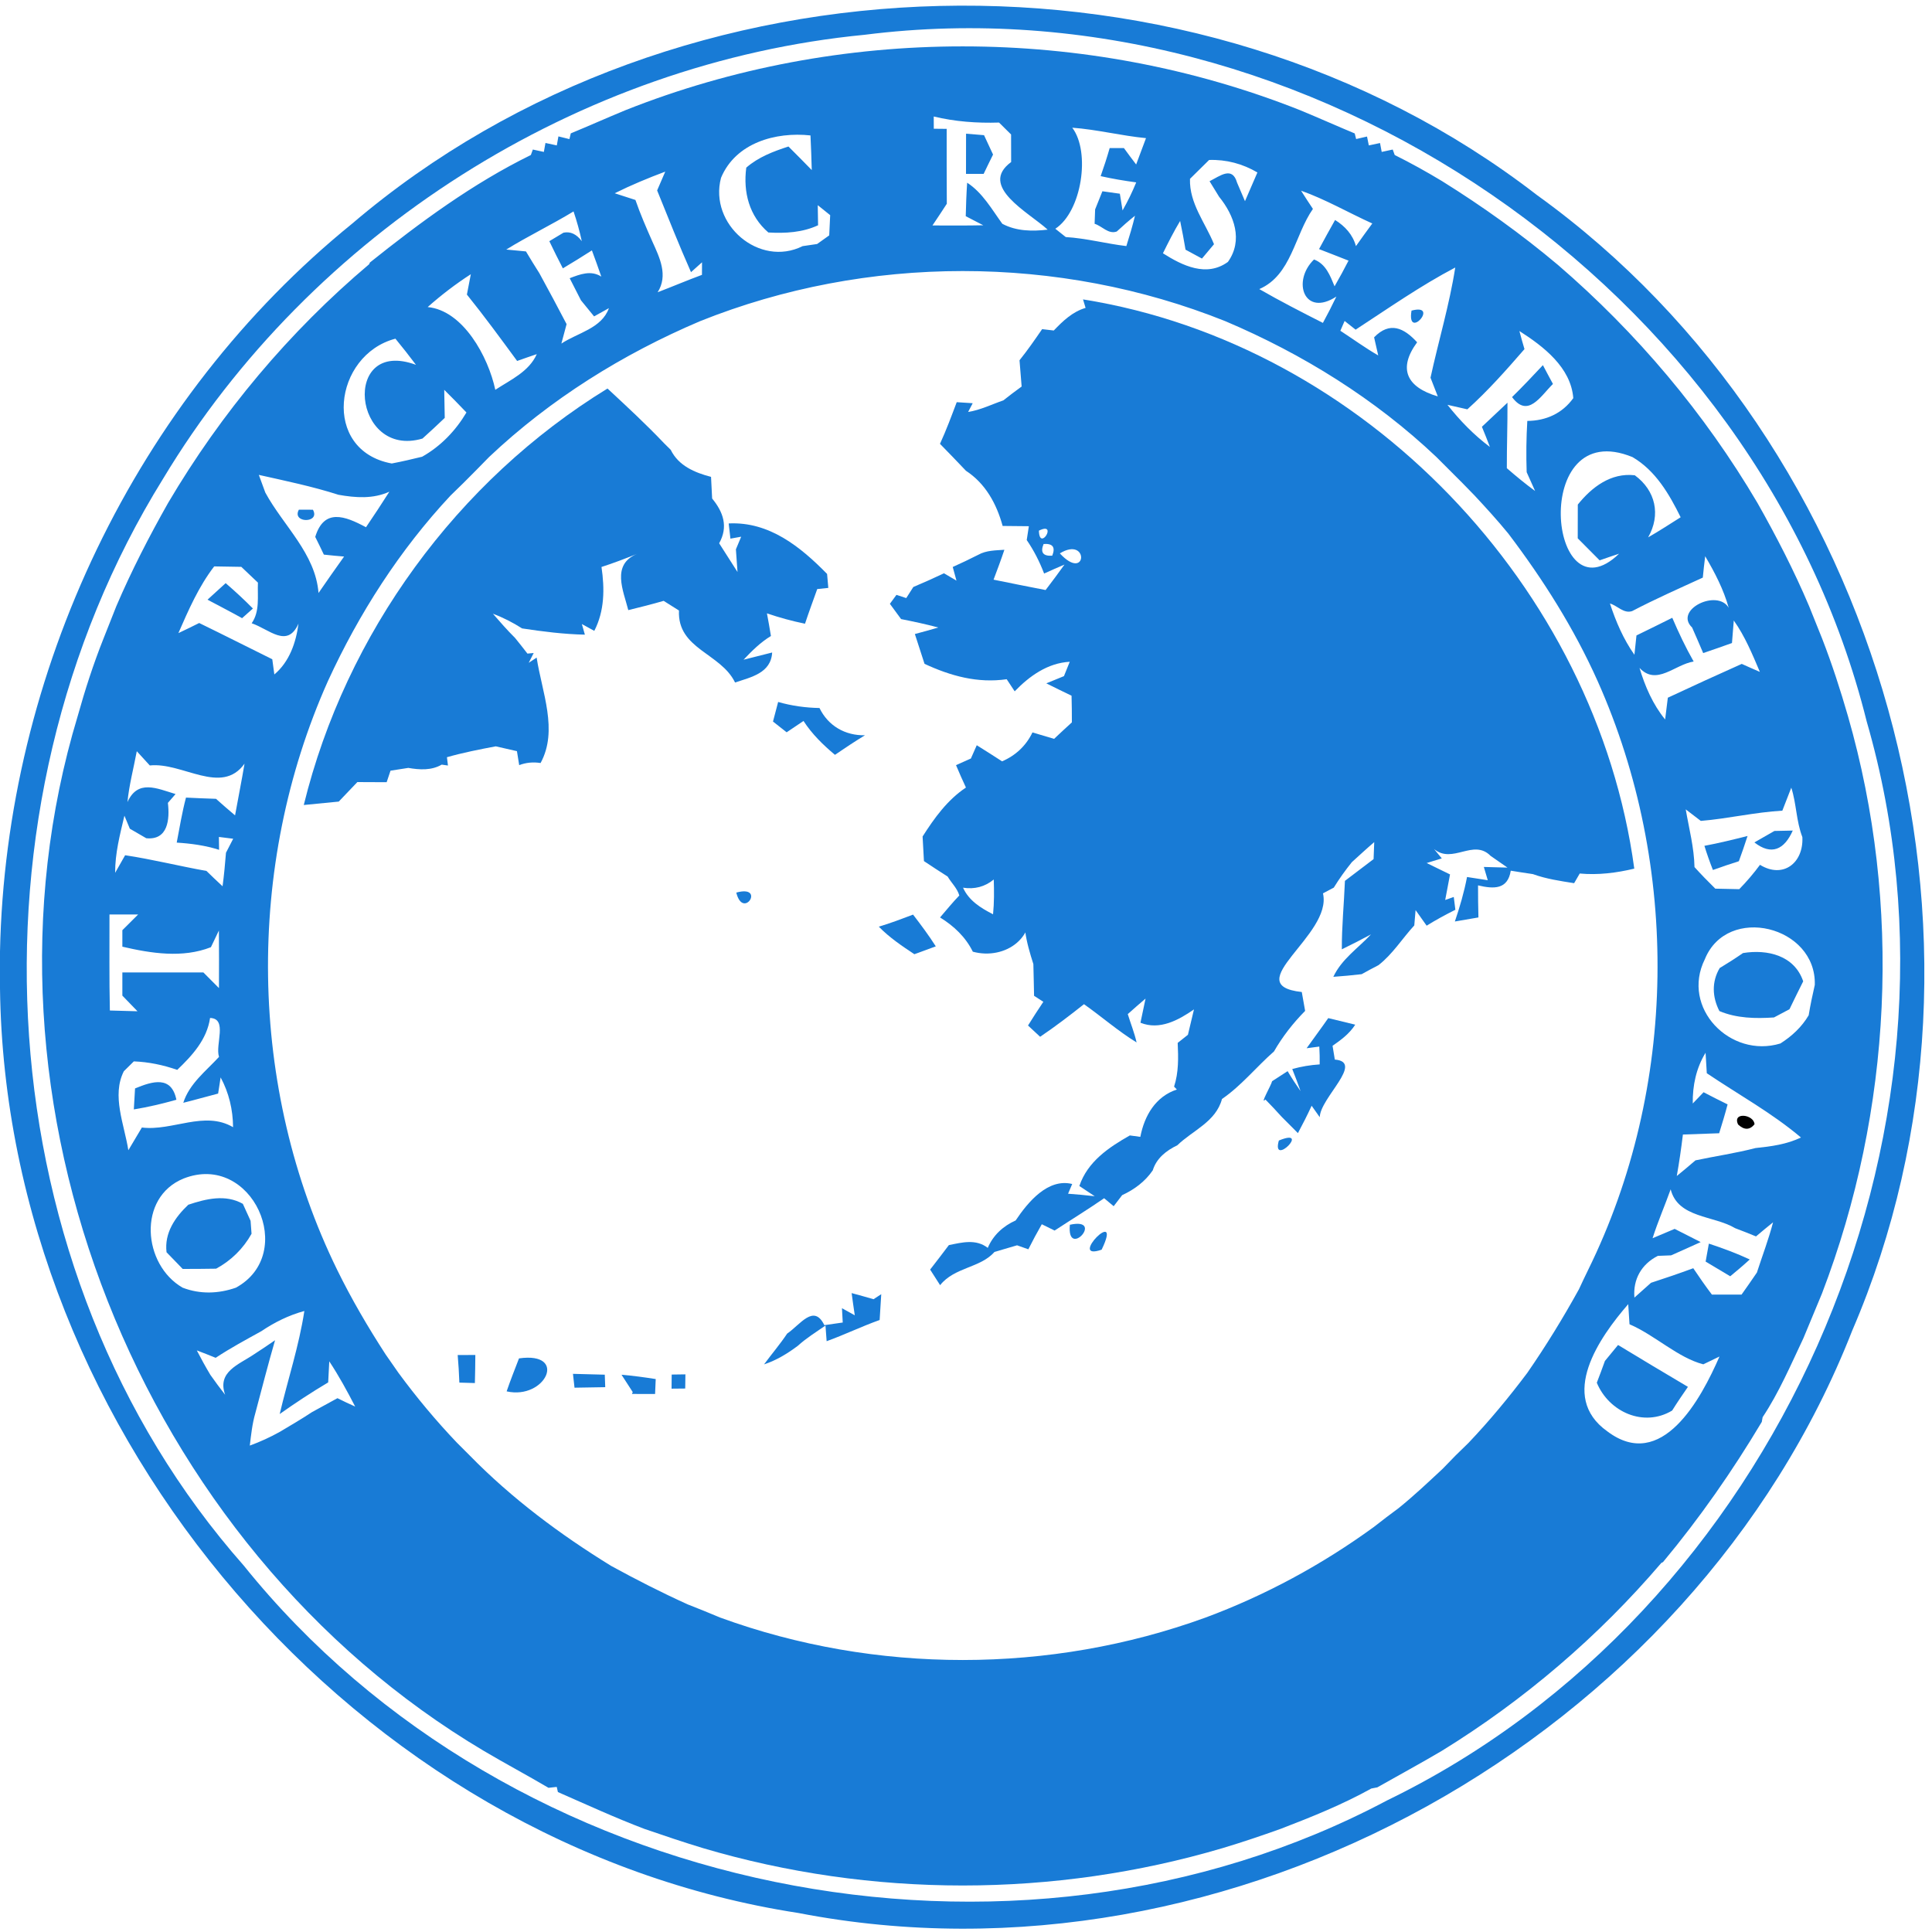 <?xml version="1.0" encoding="UTF-8" ?>
<!DOCTYPE svg PUBLIC "-//W3C//DTD SVG 1.1//EN" "http://www.w3.org/Graphics/SVG/1.1/DTD/svg11.dtd">
<svg width="300pt" height="300pt" viewBox="0 0 300 300" version="1.1" xmlns="http://www.w3.org/2000/svg">
<g id="#000000ff">
<path fill="#187bd6" opacity="1.00" d=" M 54.69 34.72 C 105.52 -8.64 185.81 -10.57 238.66 30.29 C 292.51 69.06 313.88 145.63 287.61 206.62 C 262.77 269.99 190.97 310.02 123.98 297.05 C 55.38 286.47 0.88 222.75 0.00 153.48 L 0.00 147.75 C 0.89 104.50 21.02 62.02 54.69 34.72 M 134.27 5.40 C 89.80 9.70 48.31 36.10 25.31 74.36 C -6.58 125.74 -2.44 197.47 37.84 243.09 C 79.18 294.52 157.16 310.49 215.42 279.55 C 275.63 250.32 308.47 176.34 289.86 112.03 C 273.09 44.75 203.15 -3.32 134.27 5.40 Z" />
<path fill="#187bd6" opacity="1.00" d=" M 97.12 17.11 C 130.38 3.89 168.62 3.91 201.88 17.11 C 204.72 18.28 207.52 19.54 210.36 20.72 L 210.58 21.59 C 211.00 21.49 211.85 21.30 212.27 21.20 L 212.55 22.58 C 212.98 22.49 213.86 22.30 214.29 22.21 L 214.55 23.59 C 214.98 23.50 215.84 23.31 216.26 23.22 L 216.57 24.07 C 219.08 25.32 221.53 26.68 223.93 28.13 C 230.22 32.05 236.25 36.37 241.92 41.14 C 254.16 51.68 264.69 64.17 272.90 78.10 C 275.84 83.30 278.59 88.63 280.92 94.13 C 281.59 95.81 282.26 97.48 282.94 99.16 C 284.47 103.10 285.78 107.14 286.95 111.20 C 295.38 140.51 293.81 172.42 282.91 200.87 C 281.95 203.18 280.98 205.49 280.03 207.80 C 278.06 211.96 276.25 216.22 273.70 220.06 C 273.66 220.24 273.60 220.61 273.57 220.79 C 269.01 228.43 263.92 235.73 258.23 242.56 L 257.97 242.69 C 248.21 254.12 236.66 264.00 223.87 271.88 C 220.57 273.83 217.20 275.65 213.87 277.54 C 213.64 277.59 213.18 277.68 212.94 277.72 C 208.44 280.22 203.66 282.14 198.87 283.98 C 195.89 285.05 192.89 286.06 189.86 286.97 C 163.69 294.71 135.30 294.72 109.14 286.97 C 106.10 286.05 103.09 285.03 100.09 284.00 C 95.53 282.27 91.10 280.23 86.63 278.27 L 86.45 277.47 C 86.13 277.51 85.49 277.57 85.17 277.61 C 81.85 275.65 78.44 273.84 75.13 271.88 C 21.57 240.09 -6.02 171.01 12.06 111.21 C 13.20 107.13 14.50 103.10 16.07 99.16 C 16.74 97.48 17.41 95.80 18.07 94.11 C 20.42 88.62 23.16 83.30 26.10 78.10 C 34.35 64.11 44.91 51.50 57.32 41.03 L 57.43 40.77 C 65.26 34.51 73.40 28.50 82.43 24.07 L 82.74 23.22 C 83.17 23.31 84.02 23.49 84.45 23.59 L 84.70 22.20 C 85.14 22.30 86.02 22.49 86.46 22.58 L 86.71 21.18 C 87.14 21.29 87.99 21.49 88.42 21.60 L 88.63 20.71 C 91.47 19.54 94.28 18.28 97.12 17.11 M 144.99 18.09 C 144.99 18.57 145.00 19.52 145.00 19.99 C 145.50 20.00 146.50 20.01 147.00 20.01 C 147.00 23.89 146.99 27.76 147.02 31.64 C 146.29 32.77 145.54 33.90 144.79 35.01 C 147.42 35.01 150.05 35.04 152.68 34.98 C 152.00 34.63 150.64 33.92 149.96 33.57 C 150.00 31.84 150.06 30.10 150.18 28.37 C 152.58 29.93 154.00 32.50 155.64 34.75 C 157.82 35.91 160.28 35.94 162.68 35.66 C 159.76 32.98 151.87 28.94 157.01 25.16 C 157.00 23.73 157.00 22.31 157.00 20.88 C 156.37 20.26 155.75 19.65 155.13 19.03 C 151.72 19.14 148.31 18.89 144.99 18.09 M 166.50 19.83 C 169.36 23.60 167.98 32.84 163.87 35.52 C 164.28 35.84 165.08 36.49 165.49 36.81 C 168.67 37.00 171.75 37.84 174.90 38.21 C 175.39 36.65 175.86 35.09 176.24 33.50 C 175.26 34.28 174.32 35.10 173.41 35.95 C 172.10 36.42 171.13 35.10 169.97 34.75 C 169.99 34.19 170.03 33.08 170.05 32.52 C 170.33 31.82 170.90 30.41 171.18 29.70 C 171.86 29.80 173.21 29.99 173.89 30.08 C 173.99 30.73 174.20 32.03 174.31 32.68 C 175.11 31.27 175.82 29.82 176.43 28.32 C 174.57 28.07 172.73 27.76 170.91 27.35 C 171.42 25.91 171.89 24.46 172.31 22.99 C 172.86 22.99 173.96 22.99 174.52 22.99 C 175.14 23.85 175.77 24.69 176.42 25.54 C 176.93 24.17 177.44 22.81 177.95 21.45 C 174.10 21.08 170.35 20.11 166.50 19.83 M 111.96 27.61 C 110.05 34.82 117.89 41.58 124.63 38.22 C 125.19 38.14 126.32 37.97 126.88 37.89 C 127.35 37.56 128.29 36.89 128.76 36.55 C 128.81 35.51 128.86 34.46 128.91 33.41 C 128.43 33.02 127.46 32.25 126.98 31.86 C 126.99 32.64 127.02 34.20 127.03 34.98 C 124.60 36.11 121.94 36.25 119.31 36.10 C 116.33 33.54 115.38 29.83 115.88 26.03 C 117.76 24.39 120.09 23.51 122.43 22.75 C 123.64 23.95 124.85 25.18 126.05 26.41 C 126.00 24.61 125.94 22.82 125.85 21.03 C 120.43 20.44 114.23 22.18 111.96 27.61 M 184.78 27.77 C 184.66 31.58 187.15 34.57 188.51 37.92 C 188.04 38.48 187.10 39.59 186.64 40.15 C 185.79 39.69 184.94 39.23 184.09 38.77 C 183.84 37.28 183.56 35.79 183.25 34.31 C 182.27 35.94 181.42 37.63 180.58 39.33 C 183.62 41.26 187.35 43.08 190.67 40.67 C 193.06 37.32 191.66 33.45 189.30 30.55 C 188.81 29.74 188.32 28.94 187.82 28.14 C 189.48 27.30 191.35 25.77 192.09 28.36 C 192.49 29.32 192.90 30.28 193.32 31.24 C 193.96 29.75 194.60 28.26 195.25 26.78 C 192.96 25.43 190.41 24.75 187.75 24.84 C 186.75 25.82 185.77 26.79 184.78 27.77 M 95.45 30.01 C 96.26 30.27 97.87 30.79 98.67 31.05 C 99.43 33.25 100.36 35.38 101.30 37.51 C 102.43 40.00 103.78 42.76 102.12 45.38 C 104.43 44.50 106.69 43.53 109.00 42.68 C 109.00 42.19 109.01 41.22 109.01 40.73 C 108.58 41.11 107.73 41.88 107.30 42.26 C 105.44 38.07 103.76 33.81 102.04 29.57 C 102.36 28.84 102.99 27.38 103.30 26.65 C 100.63 27.65 98.00 28.74 95.45 30.01 M 202.03 29.61 C 202.63 30.56 203.24 31.50 203.87 32.44 C 201.01 36.53 200.54 42.73 195.54 44.89 C 198.77 46.75 202.09 48.45 205.42 50.14 C 206.15 48.80 206.85 47.43 207.51 46.05 C 202.54 49.30 200.55 43.69 204.04 40.29 C 205.88 40.99 206.54 42.79 207.23 44.46 C 207.98 43.15 208.71 41.82 209.40 40.47 C 207.87 39.88 206.35 39.26 204.82 38.68 C 205.64 37.17 206.46 35.65 207.31 34.16 C 208.85 35.12 210.06 36.43 210.55 38.22 C 211.38 37.04 212.23 35.87 213.09 34.70 C 209.39 33.03 205.86 30.97 202.03 29.61 M 78.61 38.75 C 79.38 38.82 80.91 38.97 81.67 39.04 C 82.35 40.18 83.04 41.31 83.75 42.42 C 85.18 45.04 86.60 47.68 87.98 50.33 C 87.70 51.33 87.43 52.34 87.17 53.35 C 89.70 51.67 93.42 51.01 94.55 47.85 C 93.98 48.17 92.83 48.81 92.25 49.13 C 91.57 48.29 90.89 47.46 90.21 46.63 C 89.63 45.48 89.05 44.34 88.46 43.20 C 90.07 42.59 91.75 41.92 93.37 42.95 C 92.90 41.58 92.41 40.23 91.91 38.88 C 90.43 39.84 88.92 40.76 87.40 41.67 C 86.68 40.27 85.97 38.87 85.30 37.45 C 85.85 37.12 86.95 36.46 87.50 36.13 C 88.58 35.91 89.52 36.35 90.34 37.45 C 90.00 35.88 89.57 34.34 89.06 32.83 C 85.64 34.91 82.02 36.64 78.61 38.75 M 108.71 49.87 C 96.70 54.97 85.45 61.98 75.95 70.96 C 75.30 71.63 74.64 72.31 73.97 72.98 C 73.30 73.64 72.64 74.31 71.98 74.98 C 71.30 75.64 70.63 76.29 69.96 76.95 C 62.06 85.40 55.73 95.28 50.91 105.78 C 38.08 134.50 38.50 168.91 52.36 197.19 C 54.58 201.72 57.13 206.07 59.87 210.30 C 60.54 211.25 61.21 212.21 61.87 213.17 C 64.67 216.98 67.70 220.61 70.96 224.03 C 71.62 224.69 72.29 225.36 72.96 226.03 C 79.48 232.69 86.99 238.29 94.91 243.16 C 98.80 245.29 102.76 247.31 106.81 249.14 C 108.49 249.79 110.17 250.48 111.84 251.18 C 135.95 259.97 163.07 259.95 187.18 251.18 C 196.48 247.73 205.27 242.97 213.30 237.13 C 214.59 236.13 215.87 235.13 217.19 234.17 C 219.58 232.24 221.81 230.13 224.05 228.04 C 224.71 227.37 225.36 226.69 226.01 226.02 C 226.69 225.36 227.36 224.71 228.03 224.05 C 231.29 220.62 234.31 216.97 237.15 213.19 C 240.05 209.00 242.72 204.65 245.18 200.19 C 245.65 199.18 246.12 198.18 246.61 197.18 C 260.52 168.92 260.90 134.50 248.09 105.78 C 244.43 97.59 239.61 89.97 234.20 82.84 C 232.53 80.80 230.76 78.86 228.97 76.94 C 228.34 76.29 227.71 75.64 227.08 75.00 C 225.73 73.66 224.38 72.31 223.04 70.96 C 213.55 61.97 202.28 54.96 190.26 49.87 C 164.39 39.49 134.59 39.50 108.71 49.87 M 210.50 51.19 C 209.93 50.74 209.36 50.29 208.79 49.84 C 208.62 50.22 208.30 50.98 208.13 51.36 C 210.09 52.64 211.98 54.02 214.01 55.19 C 213.80 54.25 213.58 53.31 213.37 52.38 C 215.80 49.88 217.98 50.89 220.05 53.15 C 217.02 57.27 218.44 60.14 223.26 61.55 C 222.98 60.82 222.41 59.37 222.13 58.65 C 223.37 52.94 225.07 47.32 225.97 41.54 C 220.58 44.37 215.59 47.87 210.50 51.19 M 66.41 47.68 C 71.92 48.21 75.82 55.40 76.91 60.53 C 79.27 58.98 82.14 57.72 83.35 54.99 C 82.33 55.33 81.32 55.69 80.30 56.05 C 77.75 52.58 75.21 49.10 72.50 45.74 C 72.71 44.69 72.91 43.64 73.11 42.58 C 70.75 44.10 68.51 45.82 66.41 47.68 M 235.93 51.40 C 236.18 52.34 236.44 53.28 236.72 54.21 C 233.90 57.46 231.05 60.68 227.85 63.56 C 226.82 63.32 225.79 63.09 224.76 62.86 C 226.69 65.30 228.86 67.54 231.35 69.40 C 230.95 68.35 230.54 67.30 230.11 66.27 C 231.43 65.02 232.75 63.77 234.08 62.53 C 234.10 65.92 233.97 69.31 233.98 72.70 C 235.40 73.93 236.85 75.13 238.37 76.24 C 238.04 75.51 237.39 74.05 237.06 73.32 C 236.97 70.67 237.00 68.01 237.16 65.36 C 240.05 65.34 242.60 64.20 244.30 61.82 C 243.92 57.04 239.67 53.79 235.93 51.40 M 60.83 71.97 C 62.42 71.67 63.99 71.30 65.55 70.92 C 68.44 69.29 70.75 66.88 72.43 64.05 C 71.29 62.86 70.15 61.68 68.98 60.53 C 69.00 61.98 69.03 63.44 69.06 64.89 C 67.93 65.98 66.77 67.04 65.60 68.10 C 54.78 71.30 52.94 52.35 64.59 56.65 C 63.56 55.27 62.49 53.92 61.40 52.59 C 51.78 55.11 49.87 69.96 60.83 71.97 M 251.41 85.98 C 250.40 86.31 249.39 86.66 248.39 87.01 C 247.25 85.87 246.12 84.73 244.99 83.59 C 244.99 81.84 244.99 80.10 245.00 78.35 C 247.18 75.64 250.14 73.37 253.85 73.80 C 257.07 76.16 257.93 79.92 255.92 83.44 C 257.64 82.46 259.29 81.37 260.97 80.32 C 259.19 76.71 257.08 73.08 253.50 70.98 C 237.52 64.42 240.46 96.57 251.41 85.98 M 40.19 73.74 C 40.53 74.66 40.87 75.57 41.20 76.49 C 44.00 81.65 48.98 85.94 49.46 92.08 C 50.76 90.17 52.10 88.30 53.43 86.42 C 52.38 86.33 51.33 86.24 50.29 86.12 C 49.85 85.20 49.41 84.28 48.95 83.37 C 50.31 78.91 53.53 80.09 56.83 81.87 C 58.07 80.04 59.28 78.21 60.46 76.35 C 57.93 77.50 55.22 77.30 52.56 76.83 C 48.51 75.53 44.33 74.67 40.19 73.74 M 33.26 87.95 C 30.85 91.08 29.27 94.72 27.70 98.31 C 28.78 97.80 29.86 97.28 30.93 96.74 C 34.73 98.59 38.50 100.50 42.28 102.37 C 42.36 102.96 42.52 104.14 42.60 104.73 C 44.94 102.76 45.97 99.77 46.35 96.83 C 44.62 100.75 41.80 97.70 39.08 96.78 C 40.38 94.91 39.96 92.60 40.05 90.47 C 39.19 89.65 38.33 88.84 37.47 88.02 C 36.07 88.00 34.66 87.98 33.26 87.95 M 264.41 89.69 C 260.73 91.38 257.03 93.01 253.44 94.89 C 252.13 95.33 251.15 94.04 249.99 93.71 C 250.91 96.51 252.08 99.25 253.79 101.67 C 253.87 100.92 254.03 99.42 254.11 98.67 C 255.96 97.76 257.83 96.86 259.67 95.93 C 260.66 98.24 261.74 100.53 262.99 102.72 C 260.04 103.19 257.23 106.55 254.58 103.71 C 255.44 106.58 256.65 109.38 258.56 111.72 C 258.67 110.87 258.87 109.18 258.98 108.34 C 262.79 106.56 266.62 104.80 270.46 103.09 C 271.39 103.51 272.33 103.93 273.27 104.33 C 272.10 101.58 270.96 98.80 269.22 96.35 C 269.15 97.23 269.01 98.97 268.94 99.85 C 267.45 100.37 265.96 100.92 264.47 101.41 C 263.91 100.08 263.33 98.76 262.75 97.44 C 259.87 94.70 266.65 91.38 268.43 94.37 C 267.64 91.53 266.27 88.90 264.78 86.37 C 264.64 87.47 264.52 88.58 264.41 89.69 M 21.24 116.65 C 20.75 119.28 20.05 121.88 19.79 124.55 C 21.40 120.98 24.34 122.42 27.26 123.30 C 26.96 123.64 26.37 124.32 26.07 124.67 C 26.37 127.21 26.10 130.50 22.71 130.16 C 22.07 129.79 20.80 129.05 20.16 128.68 C 19.95 128.17 19.53 127.17 19.32 126.66 C 18.63 129.58 17.86 132.50 17.88 135.53 C 18.27 134.85 19.05 133.49 19.43 132.80 C 23.68 133.44 27.84 134.49 32.06 135.24 C 32.88 136.04 33.71 136.84 34.56 137.62 C 34.79 135.89 34.95 134.15 35.09 132.41 C 35.37 131.87 35.93 130.78 36.21 130.24 C 35.66 130.17 34.55 130.03 33.99 129.96 C 34.00 130.46 34.02 131.46 34.02 131.96 C 31.89 131.28 29.67 130.98 27.44 130.84 C 27.89 128.50 28.27 126.15 28.88 123.85 C 30.43 123.93 31.98 123.99 33.54 124.04 C 34.51 124.91 35.50 125.77 36.50 126.61 C 36.98 123.93 37.52 121.26 37.97 118.58 C 34.38 123.59 28.32 118.31 23.26 118.86 C 22.58 118.12 21.91 117.39 21.24 116.65 M 276.76 125.88 C 272.50 126.12 268.34 127.12 264.10 127.47 C 263.32 126.87 262.54 126.27 261.76 125.68 C 262.27 128.66 263.06 131.60 263.12 134.64 C 264.16 135.79 265.24 136.90 266.35 137.99 C 267.59 138.01 268.83 138.04 270.07 138.07 C 271.23 136.88 272.31 135.62 273.29 134.29 C 276.89 136.50 280.08 133.98 279.87 129.98 C 278.91 127.52 278.96 124.81 278.15 122.31 C 277.80 123.20 277.11 124.99 276.76 125.88 M 17.00 142.00 C 17.01 146.97 16.95 151.94 17.06 156.91 C 18.49 156.95 19.92 157.00 21.35 157.03 C 20.57 156.22 19.79 155.41 19.00 154.60 C 19.00 153.40 19.00 152.20 19.00 151.00 C 23.19 151.00 27.38 151.00 31.58 151.00 C 32.38 151.81 33.19 152.62 34.00 153.43 C 34.01 150.45 34.02 147.47 33.99 144.49 C 33.68 145.14 33.06 146.43 32.75 147.08 C 28.36 148.81 23.46 148.04 19.00 147.00 C 19.00 146.36 19.00 145.08 19.00 144.44 C 19.82 143.63 20.64 142.82 21.45 142.00 C 19.97 142.00 18.48 141.99 17.00 142.00 M 264.73 148.94 C 260.97 156.51 268.69 164.40 276.46 162.03 C 278.24 160.90 279.78 159.47 280.85 157.65 C 281.11 156.07 281.44 154.50 281.80 152.94 C 282.08 143.78 268.21 140.37 264.73 148.94 M 32.62 158.07 C 32.13 161.42 29.86 163.89 27.52 166.13 C 25.34 165.37 23.09 164.90 20.78 164.81 C 20.40 165.19 19.62 165.96 19.23 166.34 C 17.31 170.13 19.30 174.60 19.93 178.61 C 20.64 177.43 21.34 176.26 22.03 175.08 C 26.77 175.67 31.74 172.41 36.19 175.03 C 36.17 172.32 35.55 169.69 34.26 167.30 C 34.16 167.93 33.97 169.18 33.87 169.81 C 32.06 170.27 30.27 170.80 28.46 171.24 C 29.41 168.26 31.97 166.33 34.01 164.11 C 33.38 162.24 35.40 158.15 32.62 158.07 M 262.85 171.35 C 263.27 170.91 264.11 170.04 264.53 169.60 C 265.77 170.25 267.01 170.88 268.26 171.49 C 267.87 173.00 267.41 174.48 266.95 175.97 C 265.07 176.04 263.20 176.11 261.32 176.17 C 261.06 178.33 260.75 180.47 260.37 182.61 C 261.35 181.82 262.31 181.00 263.27 180.18 C 266.37 179.52 269.52 179.07 272.59 178.27 C 275.00 178.02 277.44 177.70 279.65 176.63 C 275.14 172.81 269.92 169.95 265.03 166.65 C 264.98 165.86 264.89 164.27 264.84 163.47 C 263.38 165.86 262.81 168.57 262.85 171.35 M 28.51 183.00 C 21.29 185.94 22.17 196.40 28.36 199.95 C 31.06 200.99 33.92 200.90 36.63 199.95 C 46.28 194.68 39.13 178.83 28.51 183.00 M 256.61 192.27 C 257.75 191.79 258.89 191.30 260.04 190.82 C 261.39 191.50 262.73 192.18 264.08 192.87 C 262.56 193.58 261.02 194.24 259.49 194.93 C 258.98 194.95 257.95 194.99 257.43 195.01 C 254.90 196.29 253.55 198.64 253.79 201.49 C 254.65 200.73 255.52 199.96 256.37 199.19 C 258.57 198.48 260.76 197.73 262.93 196.93 C 263.86 198.31 264.81 199.69 265.82 201.02 C 267.36 201.01 268.89 201.01 270.43 201.02 C 271.24 199.89 272.03 198.74 272.81 197.60 C 273.65 195.00 274.63 192.45 275.32 189.80 C 274.43 190.52 273.54 191.25 272.67 191.99 C 271.60 191.55 270.53 191.12 269.45 190.72 C 266.09 188.71 260.56 189.17 259.42 184.68 C 258.51 187.22 257.43 189.70 256.61 192.27 M 249.57 222.25 C 258.03 228.65 264.14 217.21 267.00 210.64 C 266.37 210.95 265.11 211.55 264.49 211.85 C 260.55 210.84 256.99 207.33 253.03 205.63 C 252.98 204.85 252.88 203.29 252.83 202.51 C 248.34 207.68 241.95 216.82 249.57 222.25 M 40.56 206.72 C 38.17 208.04 35.77 209.33 33.49 210.84 C 32.51 210.44 31.54 210.06 30.56 209.69 C 31.22 210.97 31.92 212.24 32.66 213.48 C 33.39 214.53 34.17 215.56 34.96 216.58 C 33.68 212.99 37.07 211.91 39.44 210.30 C 40.54 209.59 41.63 208.86 42.71 208.11 C 41.62 211.87 40.65 215.67 39.64 219.46 C 39.17 221.09 38.99 222.78 38.79 224.47 C 40.40 223.88 41.96 223.17 43.46 222.33 C 45.14 221.33 46.82 220.35 48.45 219.27 C 49.77 218.56 51.09 217.84 52.40 217.11 C 53.30 217.56 54.22 218.00 55.15 218.41 C 53.91 216.01 52.62 213.64 51.13 211.39 C 51.09 212.21 51.01 213.84 50.96 214.66 C 48.38 216.19 45.88 217.84 43.43 219.57 C 44.69 214.23 46.43 209.00 47.26 203.57 C 44.85 204.22 42.62 205.33 40.56 206.72 Z" />
<path fill="#187bd6" opacity="1.00" d=" M 150.01 20.76 C 150.70 20.82 152.10 20.93 152.80 20.99 C 153.26 21.99 153.73 22.99 154.20 24.00 C 153.70 25.00 153.22 26.00 152.74 27.00 C 152.05 27.00 150.68 27.00 150.00 27.00 C 150.00 24.92 150.00 22.84 150.01 20.76 Z" />
<path fill="#187bd6" opacity="1.00" d=" M 168.57 47.81 C 168.47 47.48 168.27 46.82 168.17 46.49 C 211.81 53.47 247.85 91.19 253.77 134.88 C 251.00 135.55 248.15 135.90 245.30 135.64 C 245.09 136.01 244.65 136.77 244.43 137.14 C 242.27 136.80 240.09 136.48 238.02 135.73 C 236.87 135.56 235.73 135.39 234.59 135.20 C 234.12 138.15 231.95 138.06 229.51 137.48 C 229.50 139.14 229.53 140.80 229.57 142.46 C 228.35 142.66 227.13 142.87 225.91 143.09 C 226.68 140.83 227.35 138.53 227.80 136.18 C 228.87 136.35 229.94 136.51 231.02 136.68 C 230.87 136.17 230.56 135.14 230.41 134.62 C 231.33 134.65 233.16 134.69 234.08 134.72 C 233.43 134.26 232.11 133.36 231.46 132.90 C 228.79 130.18 225.56 134.23 222.68 131.84 L 223.88 133.29 L 221.53 134.01 C 222.44 134.45 224.25 135.34 225.16 135.78 C 224.92 137.10 224.67 138.43 224.41 139.75 L 225.74 139.28 C 225.80 139.78 225.92 140.78 225.99 141.27 C 224.47 142.03 222.97 142.84 221.53 143.74 C 221.10 143.13 220.24 141.93 219.81 141.32 C 219.76 141.92 219.66 143.11 219.61 143.70 C 217.73 145.74 216.27 148.14 214.05 149.87 C 213.17 150.32 212.30 150.79 211.44 151.27 C 209.97 151.44 208.51 151.58 207.04 151.68 C 208.32 148.94 210.89 147.23 212.89 145.09 C 211.40 145.89 209.89 146.67 208.36 147.41 C 208.34 143.86 208.70 140.33 208.84 136.78 C 210.33 135.66 211.80 134.52 213.29 133.40 L 213.39 130.76 C 212.20 131.78 211.06 132.84 209.91 133.88 C 208.90 135.14 207.96 136.45 207.11 137.83 C 206.69 138.05 205.85 138.49 205.43 138.72 C 206.96 145.21 192.16 152.95 202.14 154.04 C 202.31 155.02 202.49 155.99 202.66 156.97 C 200.79 158.86 199.15 160.96 197.82 163.27 C 195.08 165.67 192.78 168.57 189.75 170.65 C 188.79 174.21 185.23 175.50 182.81 177.84 C 181.10 178.66 179.58 179.85 179.00 181.73 C 177.82 183.46 176.14 184.71 174.25 185.58 C 173.92 186.01 173.26 186.87 172.93 187.30 C 172.56 186.99 171.82 186.37 171.45 186.06 C 168.93 187.80 166.32 189.40 163.76 191.08 C 163.09 190.75 162.43 190.43 161.77 190.10 C 161.04 191.38 160.34 192.67 159.68 193.99 C 159.09 193.78 158.51 193.57 157.93 193.37 C 156.76 193.72 155.59 194.06 154.42 194.40 C 152.24 196.90 148.21 196.75 145.98 199.56 C 145.59 198.95 144.81 197.74 144.43 197.14 C 145.41 195.88 146.38 194.62 147.34 193.34 C 149.39 192.92 151.55 192.35 153.38 193.77 C 154.21 191.80 155.77 190.38 157.71 189.51 C 159.64 186.63 162.73 182.92 166.49 183.85 C 166.33 184.23 166.01 184.98 165.85 185.36 C 167.23 185.46 168.60 185.59 169.99 185.75 C 169.39 185.35 168.20 184.55 167.60 184.16 C 168.88 180.38 172.14 178.18 175.44 176.31 C 175.85 176.36 176.66 176.47 177.07 176.53 C 177.70 173.25 179.43 170.27 182.74 169.18 L 182.31 168.73 C 183.03 166.53 182.98 164.21 182.87 161.94 C 183.27 161.62 184.07 161.00 184.46 160.68 C 184.77 159.36 185.08 158.05 185.40 156.74 C 182.99 158.41 180.07 160.01 177.09 158.81 C 177.35 157.56 177.61 156.31 177.88 155.06 C 176.95 155.85 176.03 156.65 175.12 157.47 C 175.57 158.94 176.15 160.36 176.49 161.87 C 173.61 160.10 171.07 157.87 168.32 155.93 C 166.10 157.69 163.85 159.41 161.51 160.99 C 161.04 160.55 160.10 159.68 159.63 159.24 C 160.39 158.00 161.20 156.78 162.01 155.56 C 161.65 155.33 160.93 154.86 160.57 154.63 C 160.53 152.98 160.51 151.34 160.46 149.70 C 159.40 146.38 158.42 142.86 159.58 139.33 C 161.49 145.53 156.06 149.14 151.06 147.78 C 149.94 145.50 148.11 143.78 145.97 142.46 C 146.96 141.31 147.91 140.14 148.96 139.05 C 148.64 137.92 147.73 137.10 147.15 136.11 C 145.91 135.34 144.69 134.51 143.47 133.71 C 143.41 132.44 143.33 131.16 143.26 129.89 C 145.09 127.02 147.11 124.21 149.99 122.29 C 149.45 121.14 148.94 119.97 148.45 118.81 C 149.03 118.55 150.18 118.04 150.76 117.78 C 150.99 117.27 151.44 116.24 151.67 115.72 C 152.99 116.54 154.29 117.37 155.60 118.22 C 157.70 117.32 159.33 115.80 160.32 113.73 C 161.43 114.06 162.55 114.40 163.68 114.73 C 164.59 113.87 165.51 113.01 166.44 112.17 C 166.44 110.78 166.43 109.41 166.39 108.03 C 165.08 107.40 163.77 106.76 162.47 106.11 C 163.38 105.73 164.30 105.36 165.21 104.99 C 165.44 104.43 165.89 103.32 166.11 102.76 C 162.68 102.95 159.87 104.96 157.56 107.35 C 157.25 106.88 156.63 105.94 156.32 105.47 C 151.81 106.12 147.63 104.97 143.56 103.08 C 143.05 101.54 142.56 99.99 142.06 98.45 C 143.27 98.13 144.48 97.80 145.69 97.44 C 143.78 96.92 141.86 96.52 139.92 96.13 C 139.34 95.34 138.76 94.55 138.18 93.76 C 138.44 93.41 138.94 92.72 139.20 92.37 C 139.58 92.49 140.34 92.74 140.72 92.87 C 141.00 92.44 141.55 91.58 141.82 91.15 C 143.42 90.48 145.01 89.76 146.58 89.02 C 147.23 89.40 147.87 89.78 148.52 90.16 L 147.94 88.04 C 149.27 87.45 150.59 86.81 151.90 86.15 C 153.15 85.45 154.58 85.47 155.96 85.37 C 155.44 86.93 154.86 88.47 154.28 90.01 C 156.97 90.56 159.66 91.10 162.36 91.62 C 163.35 90.32 164.34 89.01 165.29 87.67 C 164.23 88.12 163.17 88.58 162.13 89.06 C 161.43 87.23 160.54 85.47 159.43 83.86 C 159.53 83.14 159.65 82.43 159.76 81.71 C 158.40 81.69 157.05 81.68 155.69 81.67 C 154.75 78.25 153.04 75.09 149.99 73.10 C 148.67 71.69 147.31 70.31 145.96 68.92 C 146.93 66.81 147.74 64.62 148.56 62.45 L 151.04 62.61 L 150.33 63.97 C 152.24 63.67 153.99 62.79 155.80 62.17 C 156.73 61.43 157.68 60.71 158.64 60.02 C 158.53 58.65 158.42 57.30 158.31 55.94 C 159.56 54.39 160.69 52.75 161.82 51.11 C 162.27 51.16 163.17 51.27 163.63 51.32 C 165.04 49.85 166.54 48.40 168.57 47.81 M 161.32 82.40 C 161.40 85.77 164.33 80.90 161.32 82.40 M 162.05 84.47 C 161.51 85.77 161.96 86.38 163.39 86.29 C 163.92 84.97 163.48 84.37 162.05 84.47 M 164.57 85.93 C 168.81 90.51 169.14 83.14 164.57 85.93 M 149.54 137.84 C 150.44 139.85 152.30 141.00 154.20 141.97 C 154.38 140.17 154.37 138.37 154.31 136.57 C 152.93 137.70 151.34 138.12 149.54 137.84 M 163.23 188.24 C 163.80 188.81 163.80 188.81 163.23 188.24 Z" />
<path fill="#187bd6" opacity="1.00" d=" M 219.18 48.23 C 223.67 47.04 218.39 53.01 219.18 48.23 Z" />
<path fill="#187bd6" opacity="1.00" d=" M 234.79 61.66 C 236.43 60.05 238.01 58.38 239.58 56.70 C 240.09 57.68 240.62 58.65 241.14 59.62 C 239.22 61.51 237.26 64.99 234.79 61.66 Z" />
<path fill="#187bd6" opacity="1.00" d=" M 47.17 125.00 C 53.69 98.39 70.97 74.66 94.33 60.33 C 97.33 63.11 100.34 65.90 103.16 68.87 C 103.41 69.12 103.90 69.60 104.15 69.85 C 105.36 72.33 107.89 73.39 110.41 74.05 C 110.45 74.89 110.54 76.57 110.58 77.41 C 112.32 79.52 113.11 81.79 111.67 84.36 C 112.62 85.84 113.56 87.34 114.52 88.82 C 114.44 87.64 114.36 86.47 114.27 85.30 C 114.48 84.81 114.89 83.83 115.09 83.34 L 113.42 83.64 C 113.35 83.05 113.22 81.87 113.15 81.28 C 119.45 80.97 124.30 84.91 128.43 89.12 C 128.48 89.66 128.57 90.75 128.62 91.29 C 128.19 91.34 127.33 91.43 126.90 91.47 C 126.26 93.26 125.60 95.04 125.00 96.85 C 122.99 96.44 121.02 95.90 119.09 95.24 C 119.31 96.41 119.52 97.58 119.71 98.76 C 118.09 99.74 116.75 101.07 115.46 102.44 C 116.57 102.16 118.79 101.60 119.90 101.32 C 119.72 104.54 116.59 105.15 114.14 105.98 C 111.91 101.38 105.16 100.81 105.43 94.80 C 104.63 94.30 103.84 93.80 103.05 93.30 C 101.23 93.83 99.40 94.29 97.56 94.74 C 96.79 91.70 94.89 87.69 98.91 86.01 C 97.09 86.74 95.26 87.44 93.40 88.04 C 93.90 91.41 93.88 94.87 92.28 97.96 C 91.80 97.70 90.84 97.17 90.35 96.90 L 90.82 98.55 C 87.55 98.48 84.30 98.07 81.07 97.58 C 79.64 96.67 78.13 95.89 76.54 95.30 C 77.65 96.58 78.77 97.86 79.98 99.06 C 80.63 99.86 81.27 100.67 81.90 101.49 L 82.87 101.40 L 82.10 102.92 L 83.33 102.11 C 84.14 107.44 86.72 113.41 83.94 118.48 C 82.77 118.30 81.67 118.41 80.62 118.81 C 80.53 118.27 80.36 117.18 80.27 116.64 C 79.45 116.46 77.80 116.08 76.98 115.89 C 74.44 116.37 71.89 116.87 69.40 117.58 L 69.56 118.87 L 68.59 118.73 C 66.99 119.66 65.15 119.54 63.40 119.24 C 62.48 119.38 61.56 119.53 60.64 119.67 C 60.49 120.12 60.19 121.02 60.04 121.46 C 58.52 121.46 57.01 121.45 55.49 121.44 C 54.52 122.45 53.56 123.46 52.60 124.47 C 50.79 124.64 48.98 124.82 47.17 125.00 Z" />
<path fill="#187bd6" opacity="1.00" d=" M 46.41 79.14 C 46.96 79.14 48.05 79.15 48.59 79.15 C 49.80 81.30 45.24 81.27 46.41 79.14 Z" />
<path fill="#187bd6" opacity="1.00" d=" M 32.22 93.12 C 33.16 92.26 34.10 91.41 35.04 90.55 C 36.50 91.81 37.92 93.12 39.27 94.49 C 38.85 94.87 38.01 95.62 37.59 95.99 C 35.82 95.00 34.02 94.08 32.22 93.12 Z" />
<path fill="#187bd6" opacity="1.00" d=" M 120.83 109.00 C 122.92 109.60 125.07 109.90 127.25 109.94 C 128.59 112.71 131.24 114.24 134.31 114.17 C 132.73 115.14 131.18 116.16 129.65 117.21 C 127.81 115.67 126.08 113.98 124.77 111.95 C 123.89 112.53 123.02 113.12 122.15 113.71 C 121.62 113.29 120.56 112.46 120.03 112.04 C 120.29 111.03 120.56 110.01 120.83 109.00 Z" />
<path fill="#187bd6" opacity="1.00" d=" M 275.53 129.03 C 276.25 129.02 277.67 128.99 278.38 128.97 C 277.07 131.93 275.07 132.88 272.42 130.81 C 273.20 130.37 274.76 129.47 275.53 129.03 Z" />
<path fill="#187bd6" opacity="1.00" d=" M 264.66 131.34 C 266.91 130.92 269.14 130.37 271.36 129.81 C 270.94 131.13 270.48 132.43 270.01 133.73 C 268.65 134.15 267.31 134.62 265.98 135.09 C 265.49 133.85 265.05 132.60 264.66 131.34 Z" />
<path fill="#187bd6" opacity="1.00" d=" M 114.33 138.60 C 118.95 137.33 115.40 142.93 114.33 138.60 Z" />
<path fill="#187bd6" opacity="1.00" d=" M 136.46 143.89 C 138.27 143.36 140.02 142.68 141.78 142.02 C 143.01 143.62 144.22 145.24 145.31 146.95 C 144.20 147.36 143.09 147.76 141.98 148.17 C 140.04 146.88 138.09 145.57 136.46 143.89 Z" />
<path fill="#187bd6" opacity="1.00" d=" M 270.65 147.99 C 274.45 147.37 278.64 148.36 280.00 152.38 C 279.27 153.81 278.58 155.26 277.87 156.71 C 277.27 157.03 276.06 157.67 275.46 157.99 C 272.60 158.18 269.67 158.13 266.99 157.00 C 265.87 154.83 265.77 152.46 267.03 150.32 C 268.26 149.58 269.47 148.81 270.65 147.99 Z" />
<path fill="#187bd6" opacity="1.00" d=" M 206.25 158.09 C 207.65 158.43 209.04 158.76 210.44 159.11 C 209.56 160.49 208.25 161.47 206.92 162.39 C 207.01 162.92 207.18 164.00 207.27 164.53 C 211.90 164.91 205.00 170.47 204.93 173.48 C 204.50 172.88 204.08 172.29 203.67 171.70 C 203.01 173.14 202.29 174.55 201.54 175.95 C 200.91 175.32 199.64 174.05 199.01 173.41 C 198.19 172.50 197.35 171.60 196.49 170.73 C 195.55 171.68 197.42 168.47 197.53 167.89 C 198.13 167.50 199.34 166.72 199.94 166.33 C 200.57 167.39 201.24 168.42 201.95 169.43 C 201.55 168.28 201.11 167.13 200.66 166.00 C 202.05 165.61 203.47 165.37 204.92 165.28 C 204.93 164.35 204.92 163.43 204.86 162.51 L 202.89 162.77 C 204.00 161.20 205.16 159.67 206.25 158.09 M 200.23 172.28 C 200.82 172.84 200.82 172.84 200.23 172.28 Z" />
<path fill="#187bd6" opacity="1.00" d=" M 20.97 169.01 C 23.74 167.86 26.63 167.02 27.39 170.77 C 25.21 171.38 23.01 171.91 20.78 172.27 C 20.83 171.46 20.93 169.83 20.97 169.01 Z" />
<path fill="#000000" opacity="1.00" d=" M 269.89 174.61 C 268.94 172.60 272.36 173.03 272.44 174.58 C 271.69 175.49 270.84 175.50 269.89 174.61 Z" />
<path fill="#187bd6" opacity="1.00" d=" M 198.58 177.10 C 203.68 175.01 197.38 181.35 198.58 177.10 Z" />
<path fill="#187bd6" opacity="1.00" d=" M 29.24 187.07 C 31.99 186.15 35.02 185.41 37.71 186.93 C 38.01 187.59 38.61 188.91 38.91 189.57 C 38.95 190.07 39.02 191.08 39.06 191.58 C 37.77 193.89 35.88 195.75 33.56 197.00 C 31.83 197.02 30.10 197.05 28.37 197.04 C 27.54 196.17 26.70 195.31 25.86 194.45 C 25.50 191.46 27.18 189.02 29.24 187.07 Z" />
<path fill="#187bd6" opacity="1.00" d=" M 166.13 190.18 C 171.65 188.97 165.61 195.66 166.13 190.18 Z" />
<path fill="#187bd6" opacity="1.00" d=" M 171.06 194.05 C 165.57 195.95 174.50 186.94 171.06 194.05 Z" />
<path fill="#187bd6" opacity="1.00" d=" M 265.35 193.11 C 267.51 193.82 269.64 194.61 271.70 195.57 C 270.72 196.47 269.70 197.33 268.67 198.18 C 267.40 197.42 266.12 196.67 264.85 195.90 C 264.98 195.20 265.23 193.81 265.35 193.11 Z" />
<path fill="#187bd6" opacity="1.00" d=" M 132.24 200.79 C 133.37 201.09 134.50 201.41 135.64 201.74 C 135.94 201.54 136.54 201.15 136.84 200.96 C 136.76 202.30 136.68 203.63 136.59 204.97 C 133.80 205.96 131.14 207.26 128.36 208.26 C 128.31 207.65 128.23 206.43 128.18 205.83 C 126.73 206.84 125.20 207.78 123.88 208.98 C 122.28 210.18 120.56 211.23 118.64 211.86 C 119.82 210.26 121.12 208.74 122.23 207.08 C 124.26 205.70 126.37 202.39 128.00 205.77 C 128.72 205.67 130.15 205.46 130.86 205.36 C 130.83 204.81 130.77 203.70 130.74 203.14 C 131.23 203.42 132.23 203.97 132.73 204.24 C 132.56 203.09 132.39 201.94 132.24 200.79 Z" />
<path fill="#187bd6" opacity="1.00" d=" M 251.25 208.85 C 254.85 211.04 258.47 213.20 262.10 215.35 C 261.26 216.56 260.43 217.78 259.65 219.03 C 255.24 221.68 249.84 219.26 247.95 214.71 C 248.38 213.59 248.81 212.46 249.21 211.33 C 249.89 210.50 250.57 209.68 251.25 208.85 Z" />
<path fill="#187bd6" opacity="1.00" d=" M 71.07 210.41 C 71.76 210.41 73.13 210.41 73.81 210.40 C 73.80 211.85 73.78 213.30 73.74 214.76 C 73.14 214.74 71.94 214.71 71.33 214.69 C 71.28 213.26 71.19 211.84 71.07 210.41 Z" />
<path fill="#187bd6" opacity="1.00" d=" M 80.59 210.93 C 88.27 209.84 84.71 217.41 78.67 216.05 C 79.26 214.32 79.94 212.63 80.59 210.93 Z" />
<path fill="#187bd6" opacity="1.00" d=" M 88.97 213.33 C 90.62 213.38 92.26 213.42 93.91 213.46 C 93.93 213.94 93.97 214.91 93.98 215.40 C 92.39 215.42 90.80 215.45 89.21 215.48 C 89.15 214.94 89.03 213.87 88.97 213.33 Z" />
<path fill="#187bd6" opacity="1.00" d=" M 104.30 213.44 C 104.83 213.43 105.90 213.42 106.43 213.41 C 106.43 213.96 106.41 215.06 106.40 215.61 C 105.87 215.62 104.81 215.62 104.28 215.63 C 104.29 215.08 104.29 213.98 104.30 213.44 Z" />
<path fill="#187bd6" opacity="1.00" d=" M 96.51 213.47 C 98.28 213.62 100.05 213.86 101.82 214.14 C 101.79 214.72 101.75 215.88 101.72 216.46 C 100.83 216.46 99.03 216.45 98.13 216.45 L 98.25 216.16 C 97.81 215.49 96.94 214.14 96.51 213.47 Z" />
</g>
</svg>
